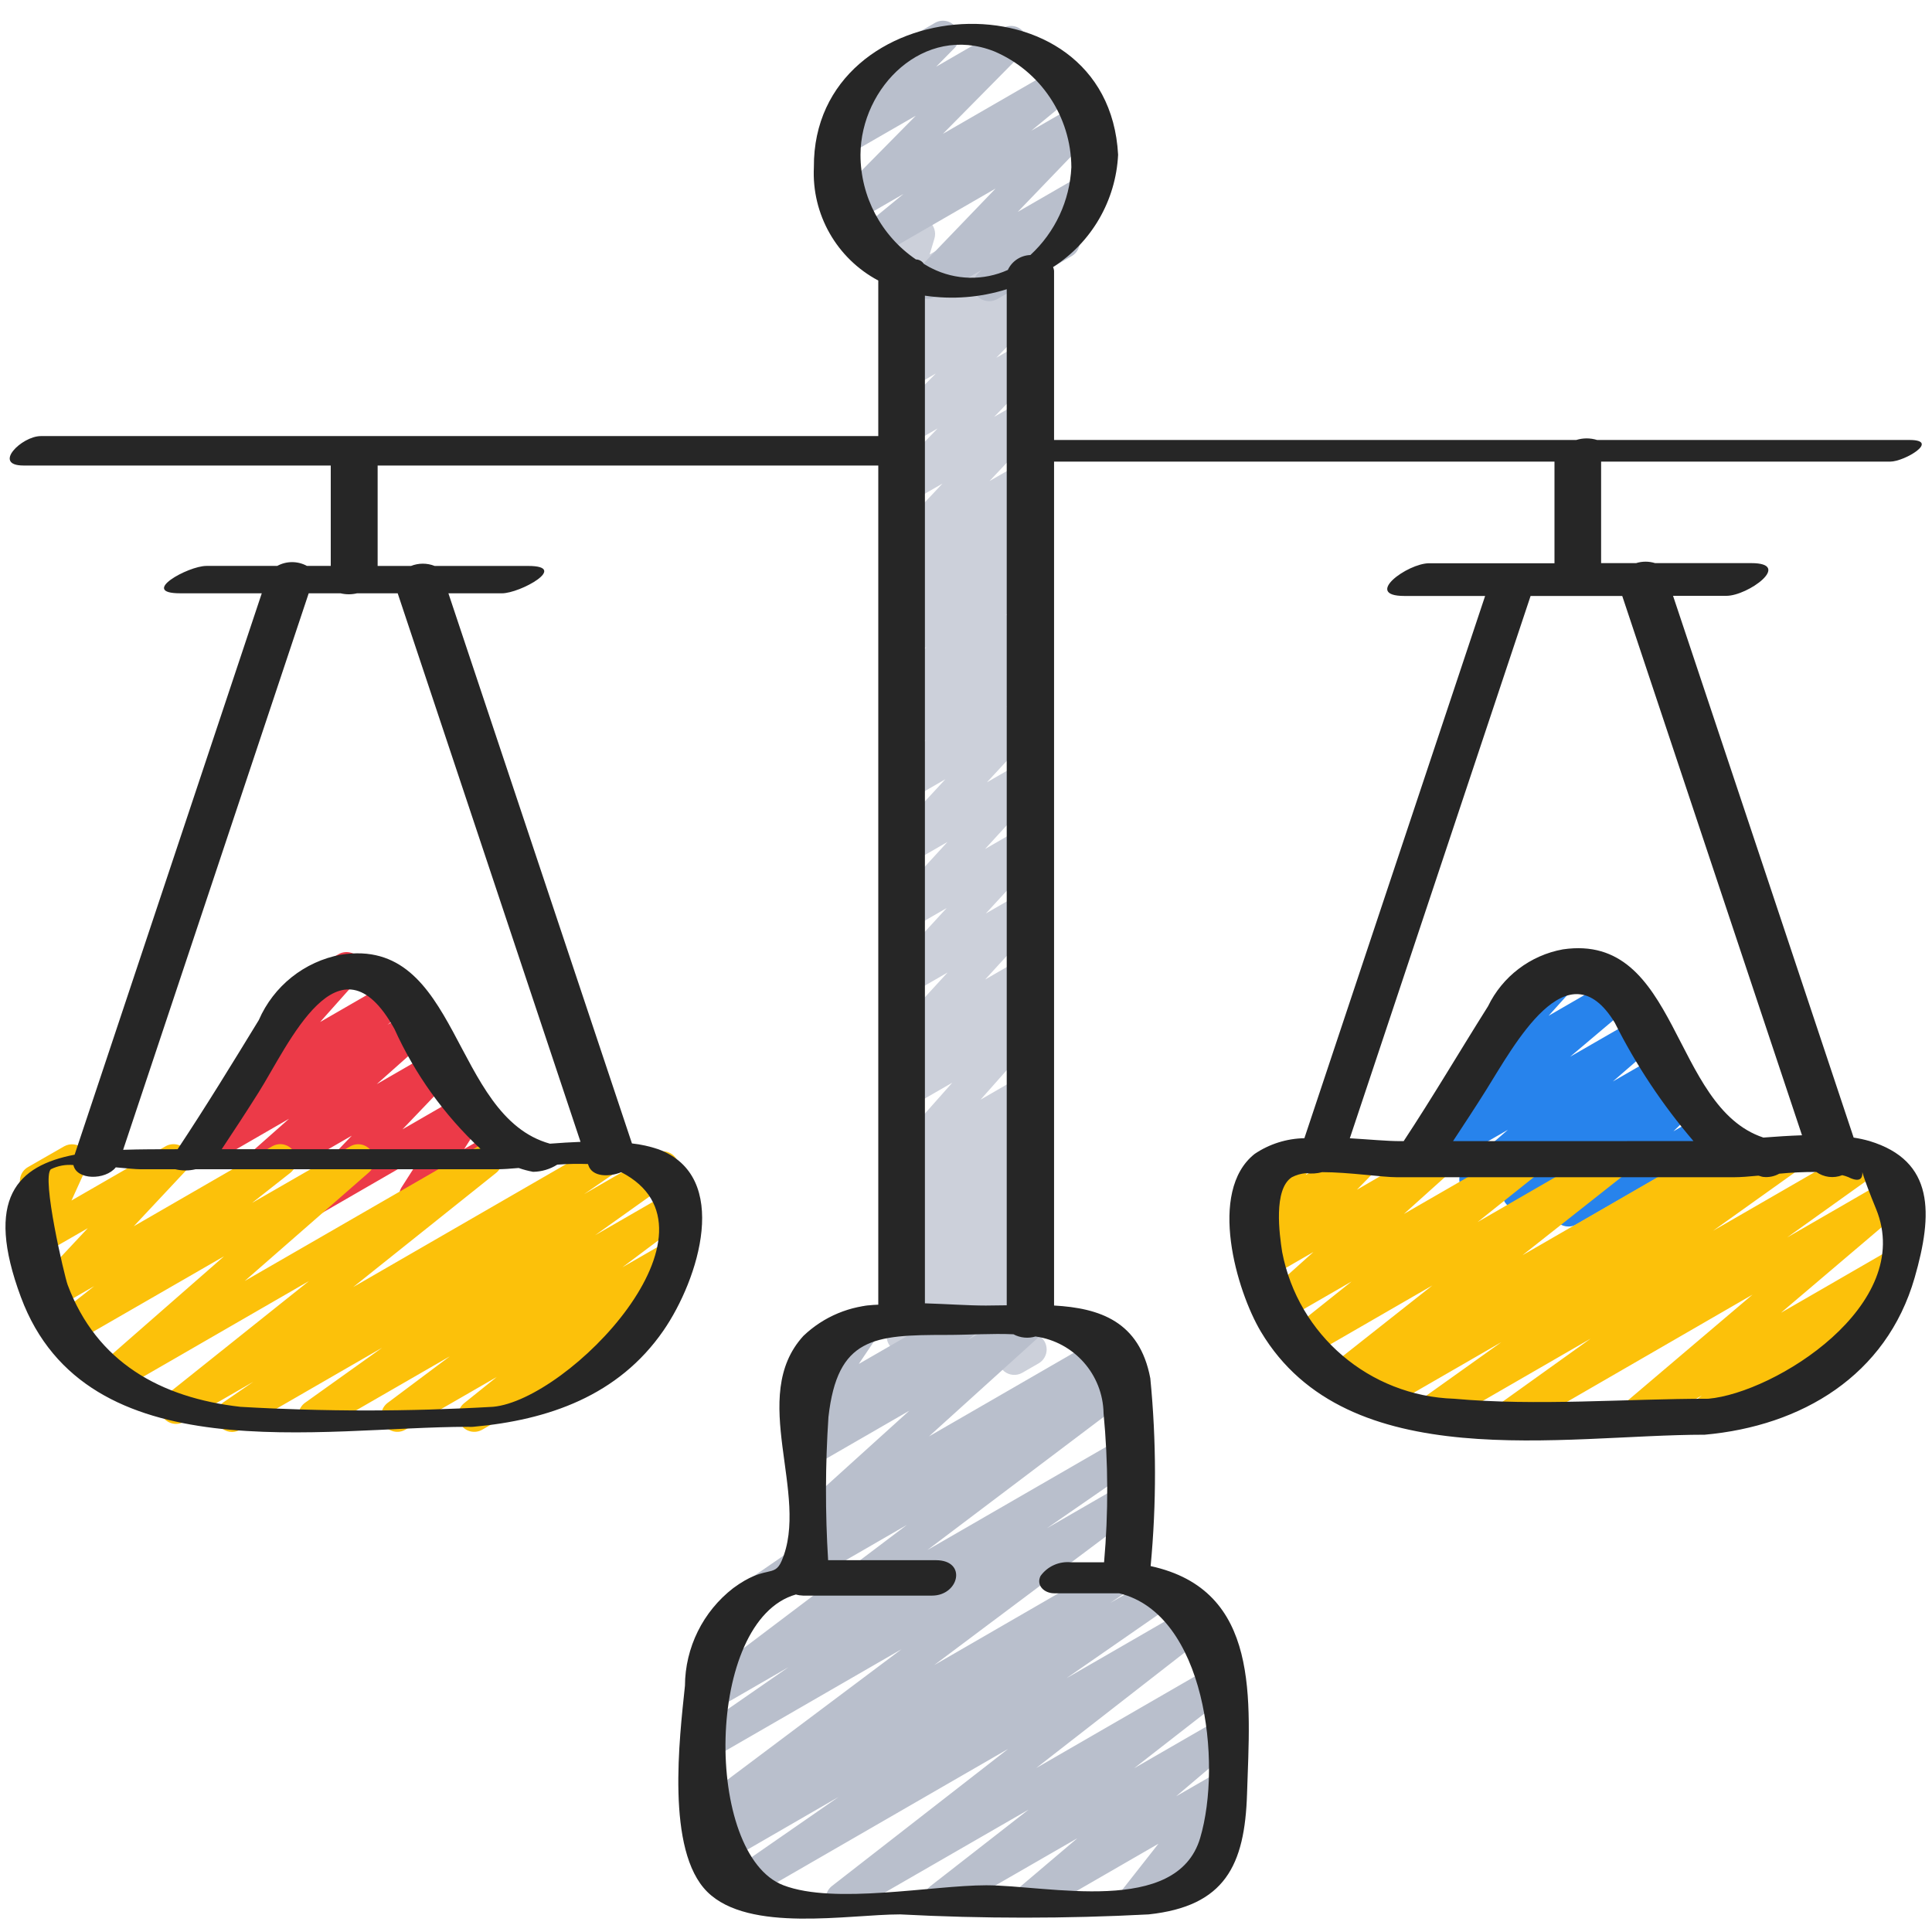 <svg height="512" viewBox="0 0 60 60" width="512" xmlns="http://www.w3.org/2000/svg"><g id="008---Chemical-Balance" fill="none"><path id="Path" d="m9.718 37.755c-.2 0-.382-.119-.461-.303s-.04-.398.099-.543l1.569-1.64-3.002 1.731c-.222.129-.506.068-.656-.14s-.118-.496.074-.667l1.634-1.448-2.542 1.469c-.227.131-.517.064-.664-.153-.147-.217-.101-.511.105-.673l1.51-1.188c-.168-.044-.3-.173-.351-.339-.05-.166-.011-.346.105-.476l1.762-1.979c-.067-.043-.123-.101-.162-.17-.138-.239-.056-.545.183-.683l1.59-.918c.212-.123.483-.073.638.117.155.19.149.465-.014.648l-1.193 1.339 2.235-1.29c.227-.128.514-.061.66.155.146.216.101.508-.102.671l-.7.549.713-.411c.222-.129.506-.068.656.14.15.208.118.496-.074.667l-1.63 1.449 1.756-1.014c.216-.125.49-.071.644.124.154.196.14.475-.033.655l-1.567 1.638 1.885-1.088c.199-.113.45-.077.608.089.159.165.184.417.063.611l-.64 1 1.069-.618c.155-.091.346-.092.502-.002.156.089.251.255.251.435-0.0.179-.097.345-.253.434l-2.844 1.642c-.199.113-.45.077-.608-.089-.159-.165-.184-.417-.063-.611l.639-1-3.141 1.814c-.076.044-.162.067-.25.067z" fill="#ec3a48"/><path id="Path" d="m48.706 38.09c-.204 0-.388-.123-.465-.312s-.03-.406.117-.548l.726-.7-1.684.97c-.224.126-.507.062-.655-.149s-.111-.499.084-.666l.252-.212-1.009.582c-.223.13-.509.069-.659-.142-.15-.211-.115-.501.081-.669l1.335-1.157-2.435 1.4c-.224.128-.508.064-.656-.147-.148-.211-.112-.5.083-.667l1.954-1.65c-.214.075-.452-.003-.58-.191s-.112-.438.037-.609l1.646-1.823c-.061-.042-.112-.097-.149-.162-.138-.239-.057-.545.182-.683l1.59-.918c.213-.123.484-.072.638.119.155.191.147.466-.017.649l-1.028 1.14 2.016-1.165c.224-.13.511-.067.66.145.149.212.111.503-.087.67l-1.922 1.623 2.084-1.2c.223-.13.509-.069.659.142.15.211.115.501-.081.669l-1.334 1.157 1.421-.82c.224-.126.507-.062.655.149s.111.499-.084.666l-.253.213.265-.152c.219-.13.5-.075.654.128s.131.488-.054.664l-.724.7.923-.532c.236-.136.537-.059.678.174l.5.832.235-.134c.237-.124.531-.039.665.193.134.232.061.528-.165.672l-.659.381c-.236.137-.538.059-.679-.175l-.5-.832-4.008 2.313c-.077.044-.164.066-.253.064z" fill="#2783ec"/><path id="Path" d="m29.258 42.708c-.198-0-.377-.117-.457-.298s-.045-.392.088-.539l.558-.612-1.167.674c-.22.123-.497.062-.647-.141s-.124-.486.06-.659l.555-.506c-.223.109-.493.037-.632-.168-.14-.205-.108-.482.075-.65l.633-.582-.044.025c-.22.12-.495.058-.642-.144-.148-.202-.123-.482.057-.656l.483-.435c-.223.07-.464-.024-.581-.226-.117-.202-.079-.458.091-.617l.774-.723-.182.1c-.212.123-.483.073-.638-.117-.155-.19-.149-.465.014-.648l1.918-2.162-1.294.746c-.221.134-.508.078-.661-.129s-.124-.498.068-.671l.88-.834-.287.165c-.214.123-.485.072-.639-.12-.154-.192-.146-.468.02-.65l1.767-1.929-1.148.663c-.214.124-.487.073-.641-.12-.155-.193-.145-.47.023-.652l1.738-1.893-1.124.649c-.214.124-.486.073-.641-.119-.155-.193-.145-.47.022-.652l1.767-1.93-1.148.662c-.214.123-.485.071-.639-.122-.154-.193-.144-.469.022-.65l1.7-1.838-1.086.627c-.218.128-.498.072-.651-.129s-.131-.486.051-.662l1.084-1.056-.486.28c-.22.121-.496.06-.644-.143s-.123-.484.058-.657l.514-.466c-.221.084-.471.001-.599-.198-.127-.2-.097-.461.072-.627l1.1-1.076-.5.29c-.221.134-.508.078-.661-.129s-.124-.498.068-.671l.8-.749-.206.119c-.221.134-.508.078-.661-.129s-.124-.498.068-.671l.838-.791-.245.141c-.215.124-.488.072-.643-.123-.154-.195-.142-.473.029-.653l1.61-1.709-1 .575c-.216.125-.491.071-.644-.126s-.138-.476.035-.655l1.458-1.506-.849.49c-.216.123-.49.069-.643-.128-.153-.197-.137-.475.036-.654l1.4-1.414-.782.451c-.22.126-.5.067-.651-.137-.151-.205-.124-.49.062-.663l.612-.562-.023.014c-.217.127-.494.073-.648-.126-.154-.199-.136-.481.042-.659l.453-.459c-.143.029-.292-.008-.406-.1-.161-.127-.228-.339-.17-.535l.249-.824c-.084-.044-.153-.11-.2-.192-.138-.239-.057-.545.182-.683l.507-.293c.178-.103.4-.087.561.04.161.127.228.34.169.537l-.148.494 1.887-1.09c.217-.127.494-.073.648.126s.136.481-.042.659l-.382.387.741-.428c.22-.126.5-.067.651.137.151.205.124.49-.062.663l-.613.564.025-.015c.216-.125.492-.071.645.127s.137.478-.038.656l-1.39 1.421.783-.452c.216-.125.491-.071.644.126s.138.476-.035.655l-1.458 1.506.85-.49c.215-.123.487-.07.64.123.154.194.142.471-.026.652l-1.61 1.71 1-.576c.221-.132.506-.075.659.132.153.207.124.496-.067.668l-.837.79.246-.142c.221-.132.506-.075.659.132.153.207.124.496-.067.668l-.8.749.207-.119c.218-.128.498-.072.651.129s.131.486-.051.662l-1.1 1.077.5-.291c.22-.121.496-.06.644.143s.123.484-.058.657l-.513.466c.221-.084.471-.001.599.198.127.2.097.461-.072.627l-1.084 1.056.486-.281c.214-.126.488-.075.644.119.155.194.144.473-.026.654l-1.7 1.838 1.088-.628c.214-.124.486-.074.641.119.155.192.146.469-.021.651l-1.766 1.929 1.148-.663c.214-.124.487-.073.641.12.155.193.145.47-.023.652l-1.742 1.894 1.126-.651c.214-.124.486-.073.641.119.155.193.145.47-.022.652l-1.766 1.93 1.148-.664c.221-.137.51-.081.664.127.155.209.124.501-.07.673l-.883.836.291-.167c.212-.121.481-.072.636.118.155.189.15.463-.012.646l-1.916 2.162 1.294-.748c.221-.132.506-.075.659.132.153.207.124.496-.067.668l-.773.722.182-.1c.22-.12.495-.058.642.144.148.202.123.482-.057.656l-.483.436c.223-.07.465.024.582.227.117.203.078.459-.094.618l-.632.582.044-.026c.22-.123.497-.062.647.141s.124.486-.06.659l-.554.505c.216-.104.475-.041.618.151.143.192.13.459-.031.636l-.568.622c.18-.079.39-.045.536.087.146.132.201.337.141.524l-.222.689c.154.089.249.254.249.432s-.095.343-.249.432l-.507.292c-.179.103-.403.085-.564-.045-.161-.13-.225-.345-.161-.542l.106-.33-1.616.933c-.078.043-.167.063-.256.059z" fill="#ccd0da"/><path id="Path" d="m29.2 59.471c-.214-0-.403-.136-.473-.338-.069-.202-.002-.426.167-.557l3.049-2.376-5.551 3.2c-.227.129-.516.061-.662-.155-.146-.217-.1-.509.105-.672l5.472-4.258-8.155 4.708c-.232.129-.524.055-.666-.169-.142-.224-.085-.52.131-.674l3.425-2.374-3.633 2.1c-.233.129-.525.053-.666-.173s-.081-.522.137-.674l.787-.53-.387.223c-.229.132-.521.063-.667-.158-.146-.221-.094-.517.117-.675l6.27-4.703-5.725 3.305c-.232.131-.526.057-.668-.168-.142-.225-.083-.522.134-.676l2.744-1.9-2.21 1.276c-.229.131-.52.062-.665-.158-.146-.22-.095-.515.114-.674l6.439-4.863-4.3 2.484c-.23.116-.511.038-.648-.18-.137-.218-.087-.505.117-.662l1.623-1.116c-.191-.029-.349-.165-.405-.35-.056-.185-0-.386.143-.515l3.547-3.209-2.961 1.709c-.226.131-.514.067-.663-.148-.148-.215-.107-.507.096-.672l.395-.324c-.164.025-.33-.032-.444-.153-.159-.171-.179-.428-.048-.621l.761-1.121c-.195.014-.381-.081-.483-.248-.138-.239-.056-.544.182-.682l1.632-.943c.202-.116.457-.078.615.092.159.17.179.428.049.621l-.7 1.038 3.051-1.758c.225-.128.511-.063.658.15.147.213.108.503-.091.669l-.239.2 1.76-1.019c.22-.121.496-.06.644.143s.123.484-.058.657l-3.545 3.208 5.474-3.161c.232-.133.528-.059.671.167s.082.525-.138.678l-.488.336.317-.183c.229-.131.52-.062.665.158.146.22.095.515-.114.674l-6.438 4.861 5.928-3.422c.232-.131.526-.057.668.168.142.225.083.522-.134.676l-2.748 1.9 2.219-1.281c.229-.132.521-.063.667.158.146.221.094.517-.117.675l-6.272 4.7 5.732-3.312c.233-.135.532-.061.675.168.143.229.078.53-.146.68l-.793.533 1.531-.881c.232-.135.53-.063.674.164.144.227.083.527-.139.68l-3.424 2.374 3.972-2.293c.227-.127.513-.058.658.158.145.216.101.507-.102.669l-5.47 4.257 5.541-3.2c.227-.127.513-.058.658.158.145.216.101.507-.102.669l-3.054 2.378 2.5-1.442c.224-.127.507-.064.656.146s.113.499-.082.667l-1.769 1.5 1.195-.688c.207-.117.469-.072.625.108s.163.445.017.633l-1.1 1.4.325-.187c.237-.124.531-.039.665.193.134.232.061.528-.165.672l-2.57 1.484c-.207.119-.47.074-.626-.106-.157-.18-.164-.446-.017-.635l1.1-1.4-3.709 2.141c-.224.129-.509.067-.658-.144-.149-.211-.113-.501.083-.669l1.768-1.5-4.015 2.313c-.074.045-.159.069-.245.071z" fill="#b9bfcc"/><path id="Path" d="m30.718 9.354c-.204 0-.388-.124-.464-.314-.076-.189-.029-.406.118-.547l.116-.111-1.435.829c-.216.126-.492.073-.646-.123-.154-.197-.139-.477.035-.657l2.477-2.576-3.675 2.122c-.226.131-.514.067-.663-.148-.148-.215-.107-.507.096-.672l1.382-1.134-1.48.854c-.217.123-.491.068-.643-.129-.152-.197-.136-.477.038-.655l2.468-2.5-2.057 1.186c-.215.119-.485.063-.636-.13-.151-.194-.139-.469.029-.649l1.028-1.044c-.113-.039-.207-.118-.266-.222-.138-.239-.056-.545.183-.683l2.31-1.339c.217-.127.494-.073.647.126.154.198.136.48-.04.658l-.567.576 2.075-1.2c.217-.125.492-.071.645.127.153.198.136.478-.039.657l-2.47 2.5 3.557-2.053c.226-.131.514-.067.663.148.148.215.107.507-.096.672l-1.38 1.137 1.446-.835c.216-.125.49-.071.644.125.153.196.139.476-.034.655l-2.477 2.576 1.972-1.138c.219-.134.505-.08.66.125s.129.495-.06.669l-.892.853c.074.044.136.106.178.181.138.239.056.545-.183.683l-2.31 1.334c-.077.044-.165.067-.254.066z" fill="#b9bfcc"/><path id="Path" d="m7.208 44.471c-.219-0-.412-.143-.477-.352-.065-.209.014-.436.194-.56l.941-.646-2.152 1.242c-.226.128-.513.062-.66-.153-.147-.215-.104-.506.098-.67l4.441-3.546-5.915 3.414c-.222.125-.503.063-.652-.145-.149-.207-.117-.493.073-.663l3.859-3.377-4.658 2.685c-.227.13-.515.063-.662-.153-.147-.216-.102-.509.102-.672l1.184-.932-1.182.682c-.214.123-.486.071-.64-.123s-.143-.47.025-.651l1.6-1.709-1.368.788c-.188.105-.422.078-.581-.068-.159-.146-.207-.377-.119-.573l.51-1.113c-.196.018-.384-.078-.484-.247-.138-.239-.057-.545.182-.683l1.127-.646c.188-.105.422-.077.58.068.159.145.207.376.12.572l-.474 1.043 2.92-1.683c.214-.123.486-.071.64.123s.143.47-.025.651l-1.6 1.708 4.3-2.483c.227-.13.515-.063.662.153.147.216.102.509-.102.672l-1.186.933 3.051-1.757c.222-.125.503-.063.652.145.149.207.117.493-.073.663l-3.859 3.374 7.25-4.182c.226-.126.511-.059.657.155.146.214.104.504-.096.668l-4.442 3.548 7.571-4.371c.232-.128.523-.053.664.171s.084.519-.131.673l-.937.643 2.191-1.265c.231-.136.528-.065.673.16.145.225.087.525-.132.68l-2.388 1.7 2.24-1.292c.229-.132.521-.063.667.158.146.221.094.517-.117.675l-1.94 1.453 1.215-.7c.226-.131.515-.065.663.151.148.216.104.509-.1.672l-1.074.864c.243-.077.505.042.608.276.103.233.013.507-.208.634l-5.457 3.147c-.226.13-.514.065-.662-.15-.148-.215-.105-.507.098-.672l1.015-.815-2.839 1.637c-.229.132-.521.063-.667-.158-.146-.221-.094-.517.117-.675l1.933-1.447-3.952 2.28c-.231.136-.528.065-.673-.16-.145-.225-.087-.525.132-.68l2.389-1.706-4.41 2.546c-.076.045-.162.07-.25.071z" fill="#fcc10a"/><path id="Path" d="m46.908 44.471c-.218 0-.41-.14-.477-.347-.066-.207.009-.433.186-.56l2.783-1.993-4.74 2.737c-.231.132-.525.06-.668-.164-.144-.224-.087-.521.128-.676l2.507-1.787-3.751 2.165c-.233.143-.538.071-.684-.16-.146-.231-.079-.537.151-.686l.153-.1-.688.4c-.227.13-.515.063-.662-.153-.147-.216-.102-.509.102-.672l3.235-2.554-3.864 2.231c-.227.129-.514.063-.661-.153-.147-.216-.103-.508.1-.671l1.917-1.53-2.051 1.184c-.22.118-.493.056-.64-.146s-.123-.481.056-.654l1.45-1.3-1.316.76c-.216.125-.491.071-.645-.126-.153-.197-.138-.477.037-.656l.546-.558-.132.076c-.199.114-.451.078-.61-.087s-.185-.418-.062-.613l.329-.517c-.18-.069-.305-.235-.32-.427s.081-.376.248-.473l1.129-.651c.199-.114.451-.078.61.087s.185.418.062.613l-.115.18 1.527-.881c.216-.125.491-.071.645.126.153.197.138.477-.037.656l-.547.558 2.324-1.349c.22-.118.493-.056.64.146s.123.481-.056.654l-1.447 1.3 3.642-2.1c.226-.128.513-.062.66.153.147.215.104.506-.098.67l-1.916 1.529 4.073-2.352c.227-.13.515-.063.662.153.147.216.102.509-.102.672l-3.238 2.556 5.857-3.381c.232-.128.523-.053.664.171s.084.519-.131.673l-.152.1 1.644-.948c.231-.132.525-.06.668.164.144.224.087.521-.128.676l-2.505 1.787 4.547-2.623c.231-.13.523-.058.666.164.144.223.089.518-.125.675l-2.788 1.992 3.216-1.857c.224-.128.508-.064.656.147.148.211.112.5-.083.667l-3.979 3.381 3.19-1.842c.227-.131.517-.064.664.153.147.217.101.511-.105.673l-.874.685c.212.028.383.187.426.397.042.21-.054.423-.239.531l-5.258 3.034c-.227.128-.514.061-.66-.155-.146-.216-.101-.508.102-.671l.3-.238-1.84 1.064c-.224.127-.507.064-.656-.146s-.113-.499.082-.667l3.983-3.381-7.267 4.2c-.076.044-.162.066-.25.065z" fill="#fcc10a"/><path id="Shape" d="m.651 40.288c2.035 5.468 9.349 4.023 13.883 4.023h.008c.05.004.099.004.149 0 2.342-.21 4.511-.964 5.91-2.985 1.1-1.592 2.114-4.8-.158-5.636-.265-.089-.539-.15-.817-.18l-5.7-17.084h1.66c.571 0 2.1-.85.818-.85h-2.904c-.236-.094-.5-.094-.736 0h-1.036v-3.119h15.548v26.061c-.869.023-1.698.369-2.326.97-1.727 1.889.217 4.934-.678 6.993-.232.534-.487.093-1.5.839-.94.726-1.494 1.845-1.5 3.033-.168 1.61-.6 5.118.694 6.4s4.387.7 5.988.7c2.572.135 5.148.135 7.72 0 2.369-.254 2.984-1.526 3.054-3.74.093-2.934.435-6.33-2.994-7.077.184-1.94.18-3.893-.01-5.832-.334-1.769-1.573-2.18-2.989-2.26v-26.208h15.541v3.156h-3.89c-.675 0-2.068 1.016-.772 1.016h2.508l-5.613 16.84c-.551.01-1.088.179-1.545.488-1.469 1.166-.558 4.258.194 5.52 2.692 4.516 9.4 3.2 13.786 3.2 3-.269 5.639-1.827 6.517-4.875.571-1.983.624-3.631-1.405-4.246-.161-.046-.324-.081-.489-.106-1.867-5.609-3.736-11.217-5.609-16.825h1.656c.675 0 2.068-1.016.772-1.016h-2.986c-.192-.06-.397-.06-.589 0h-1.087v-3.152h8.976c.45 0 1.567-.672.6-.672h-9.7c-.211-.066-.437-.066-.648 0h-16.217v-5.256c-.004-.039-.015-.078-.03-.114 1.197-.768 1.949-2.067 2.019-3.488-.311-5.788-9.485-5.159-9.448.388-.071 1.461.708 2.832 2 3.518v4.831h-16c-.016-.001-.031-.001-.047 0h-9.96c-.6 0-1.515.914-.538.914h9.541v3.118h-.739c-.288-.157-.635-.157-.923 0h-2.2c-.571 0-2.1.85-.818.85h2.538c-1.937 5.812-3.875 11.624-5.812 17.435-1.776.34-2.811 1.353-1.667 4.428zm57.613-2.741c1.221 2.98-3.14 5.707-5.208 5.892-2.6 0-5.312.232-7.9 0-2.625-.085-4.841-1.976-5.337-4.555-.085-.548-.279-1.949.3-2.324.136-.07.284-.113.436-.126.169.023.342.012.507-.032.82 0 1.87.158 2.313.158h10.475c.2 0 .464-.021.757-.049.052.009.095.032.149.039.173.02.348-.015.5-.1.383-.037.767-.055 1.151-.054.234.168.538.206.806.1.064.015.127.035.188.06.884.444-.011-1.141.863.991zm-13.139-2.108c.344-.524.69-1.048 1.023-1.579.871-1.388 2.53-4.513 4-2.1.662 1.32 1.483 2.555 2.444 3.677zm10.838-.182c-.4.014-.8.04-1.2.071-2.867-.95-2.614-6.372-6.225-5.845-1.014.184-1.878.842-2.327 1.769-.878 1.393-1.712 2.812-2.619 4.187h-.105c-.415 0-.974-.054-1.567-.089 1.872-5.614 3.743-11.228 5.614-16.842h2.846zm-21.691 8.631c.147 1.54.152 3.09.016 4.631h-1.025c-.37-.039-.732.123-.949.425-.145.3.127.537.423.537h2.018c2.677.642 3.209 5.271 2.517 7.6-.723 2.432-4.73 1.468-6.642 1.468-1.682 0-4.714.608-6.3 0-2.477-.946-2.444-8.233.388-9.031.074.022.15.033.227.035h4c.84 0 1.1-1.1.118-1.1h-3.345c-.092-1.481-.088-2.966.01-4.446.279-2.475 1.41-2.55 3.656-2.55.72 0 1.435-.05 2.09-.02.21.113.456.137.684.069 1.195.165 2.092 1.176 2.114 2.382zm-3.4-42.295c1.447.613 2.39 2.028 2.4 3.6-.049 1.041-.506 2.021-1.272 2.727-.302.01-.573.189-.7.463-.756.341-1.626.322-2.367-.052-.084-.039-.162-.091-.242-.136-.054-.084-.146-.136-.246-.138-1.076-.732-1.721-1.949-1.722-3.251.011-2.106 1.97-4.068 4.149-3.213zm.393 7.389v31.555c-.219 0-.436.008-.649.008-.553 0-1.212-.049-1.892-.069v-31.294c.851.127 1.72.058 2.541-.2zm-15.956 34.708h-.012c-2.608.151-5.223.151-7.831 0-2.483-.283-4.466-1.385-5.366-3.79-.1-.276-.815-3.324-.52-3.588.216-.108.459-.153.7-.13.1.472.992.475 1.316.071.334.03.62.059.755.059h1.093c.207.05.424.05.631 0h9.365c.186 0 .419-.017.668-.039.146.051.296.091.448.119.266-.004.525-.081.75-.223.317-.024.636-.03.954-.019l.016.045c.117.352.63.367 1.018.209 3.475 1.796-1.635 7.075-3.985 7.286zm-8.424-8c.389-.585.773-1.172 1.147-1.766.922-1.46 2.489-5.084 4.217-1.971.636 1.406 1.544 2.672 2.672 3.725-.113 0-.234.012-.337.012zm2.7-17.264h.994c.167.04.34.04.507 0h1.265c1.892 5.678 3.785 11.356 5.678 17.035-.316.013-.632.032-.95.057-3.067-.851-2.792-6.456-6.494-5.869-1.134.212-2.088.973-2.548 2.031-.824 1.348-1.647 2.694-2.521 4.01-.573 0-1.145 0-1.692.018 1.921-5.761 3.842-11.522 5.763-17.283z" fill="#262626"/></g></svg>